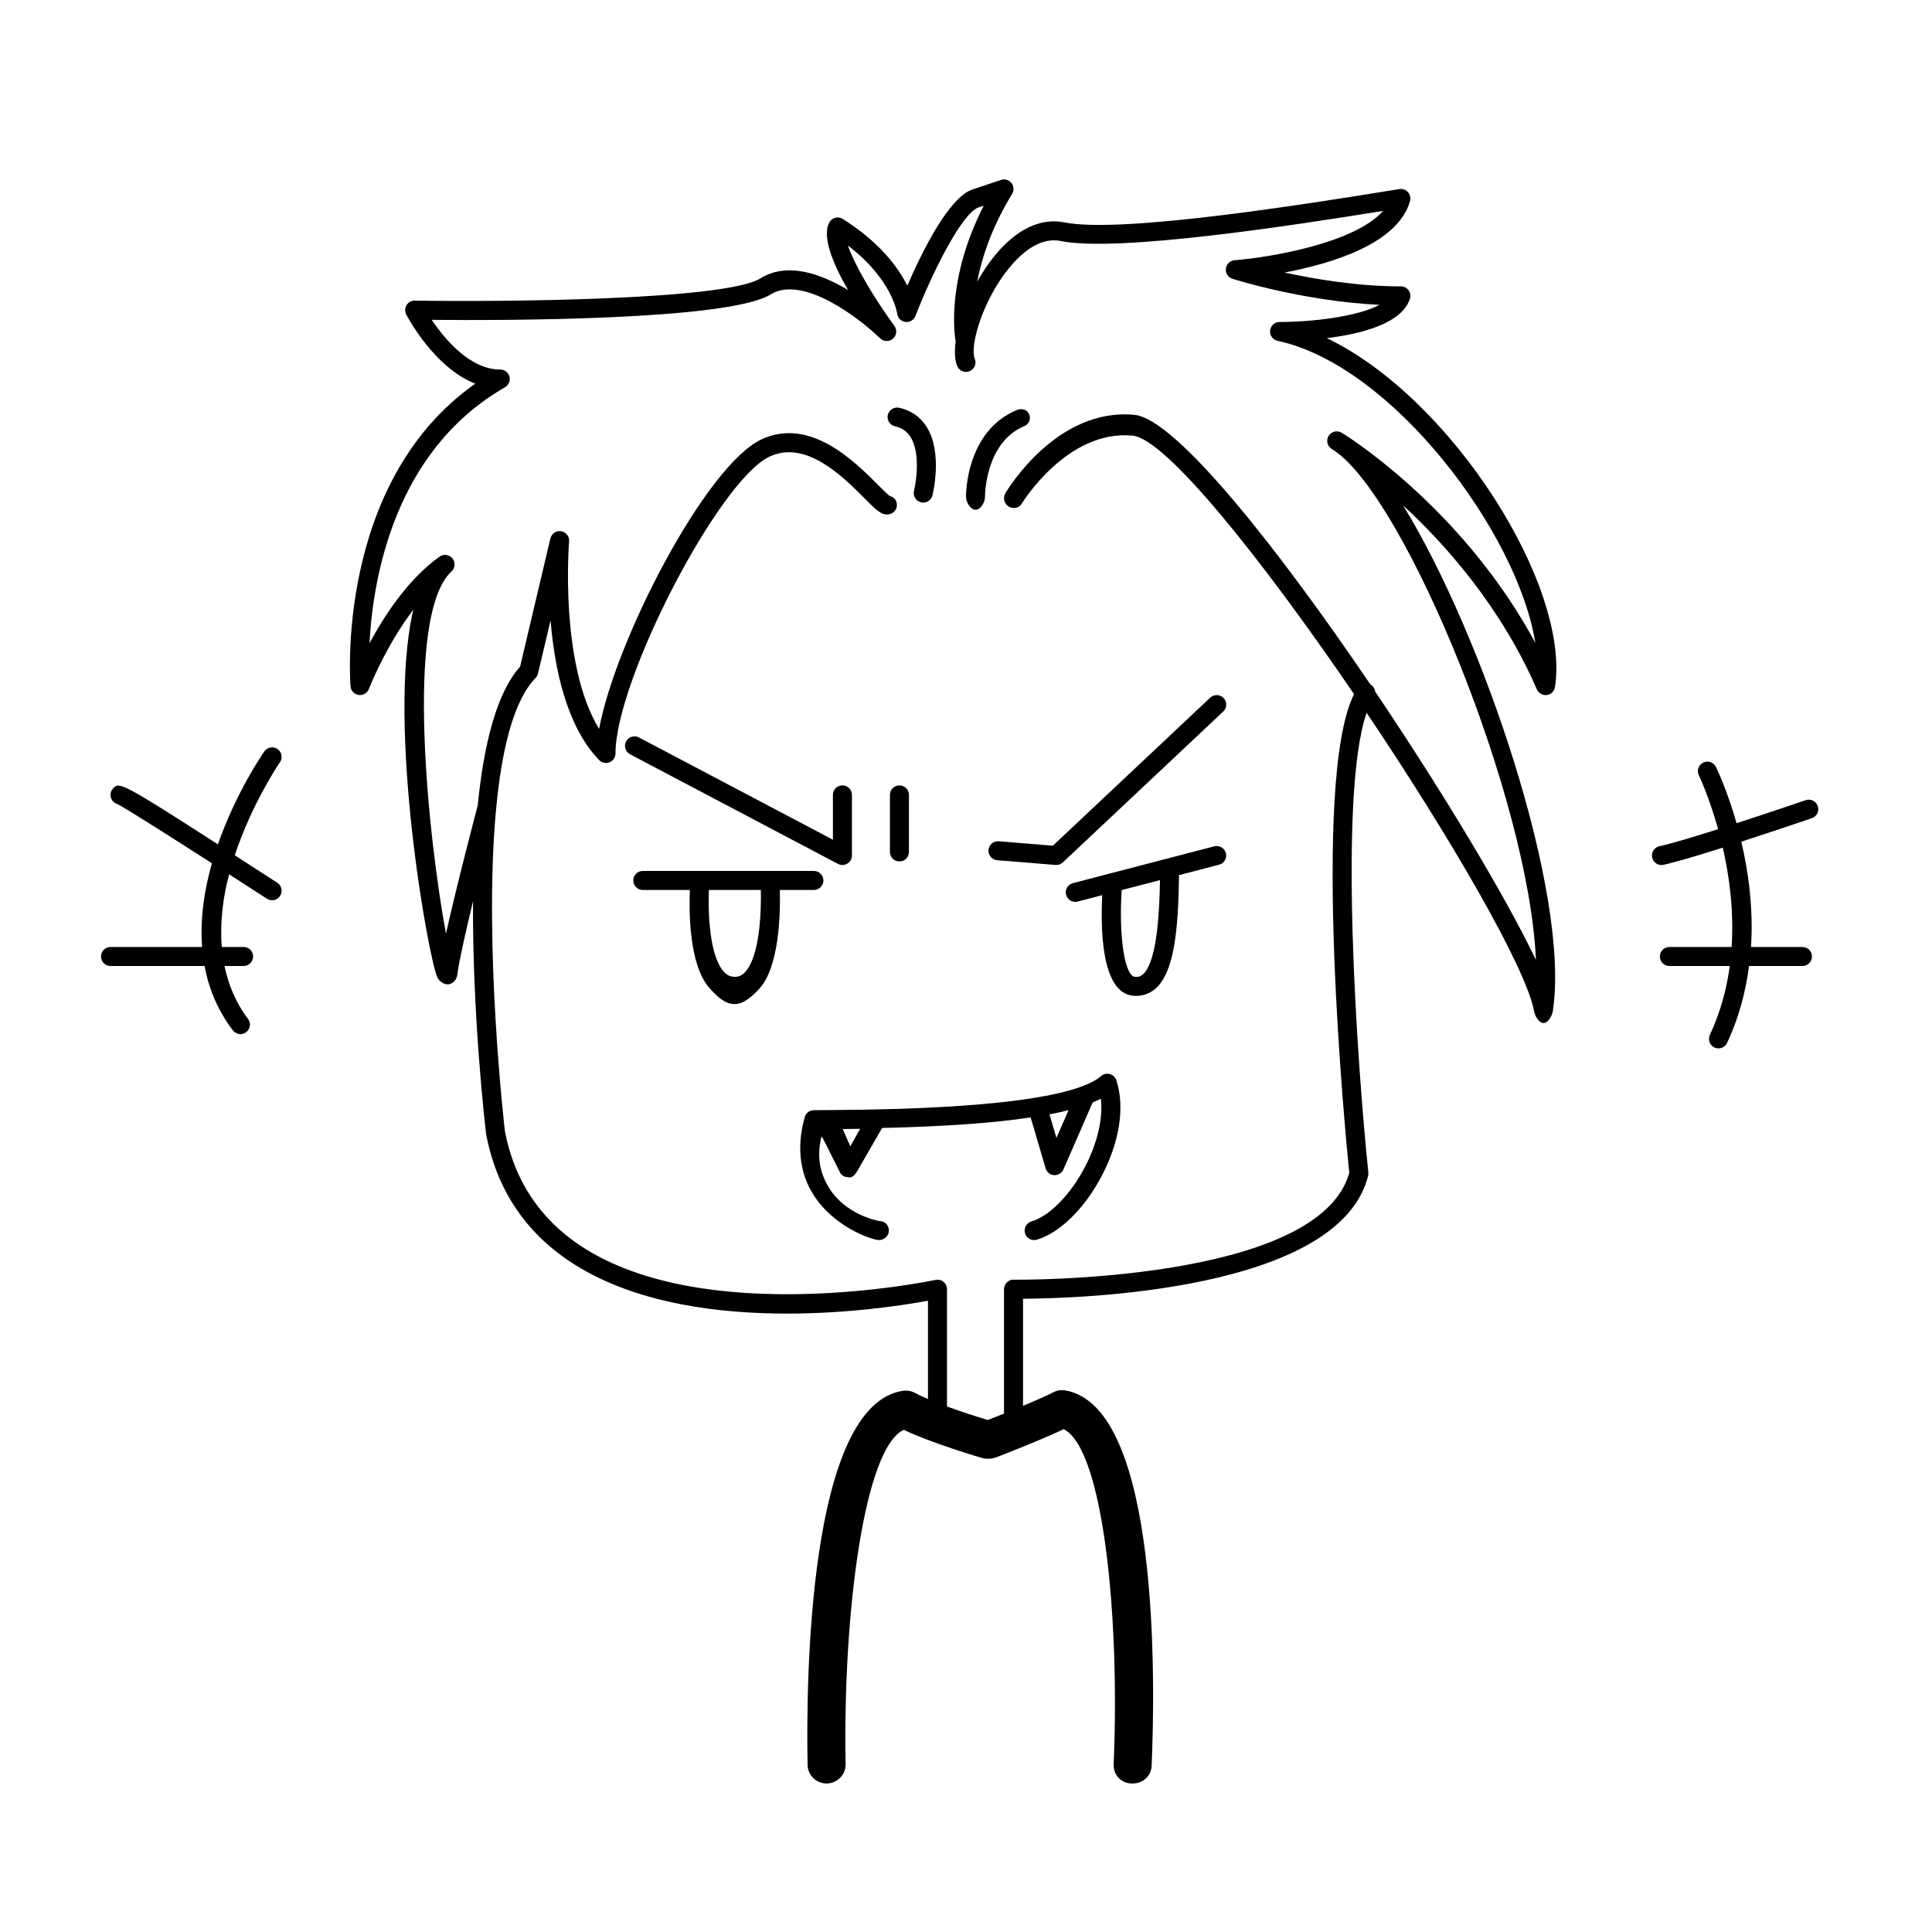 <?xml version="1.0" encoding="UTF-8"?>
<!-- Uploaded to: ICON Repo, www.svgrepo.com, Generator: ICON Repo Mixer Tools -->
<svg fill="#000000" width="800px" height="800px" version="1.1" viewBox="144 144 512 512" xmlns="http://www.w3.org/2000/svg">
 <g>
  <path d="m495.63 233.61c9.082-1.113 19.812-3.828 22.008-10.402 0.254-0.766 0.129-1.613-0.348-2.269-0.477-0.66-1.23-1.047-2.043-1.047-11.293 0-22.621-1.883-30.832-3.664 12.602-2.383 30.102-7.676 33.258-18.957 0.23-0.828 0.023-1.719-0.547-2.356-0.57-0.641-1.438-0.949-2.281-0.809-21.996 3.566-73.531 11.922-88.734 8.832-6.328-1.273-12.723 1.773-18.52 8.832-1.711 2.082-3.254 4.438-4.633 6.879 1.246-6.418 3.871-14.434 9.266-23.262 0.551-0.902 0.48-2.055-0.176-2.879-0.66-0.828-1.766-1.156-2.769-0.82l-7.559 2.519c-6.289 2.094-13.402 16.57-17.266 25.496-2.406-4.82-7.285-11.484-17.121-17.684-0.586-0.367-1.293-0.477-1.969-0.309-0.672 0.172-1.242 0.613-1.578 1.219-2.07 3.723 1.004 11.059 4.945 17.922-7.106-4.266-16.07-7.512-23.172-3.098-9.469 5.875-69.324 6.266-91.625 5.914-0.832-0.062-1.715 0.441-2.184 1.191-0.465 0.754-0.5 1.695-0.098 2.481 0.348 0.676 7.398 14.074 18.301 18.336-37.34 26.309-33.105 79.668-33.055 80.23 0.102 1.168 1 2.109 2.16 2.273 1.137 0.164 2.281-0.496 2.699-1.59 0.059-0.156 4.391-11.285 11.773-21.02-7.121 30.539 4.012 92.598 6.414 97.531 0.445 0.914 1.652 1.766 2.695 1.766 0.098 0 0.188-0.008 0.281-0.023 0.461-0.078 1.996-0.488 2.281-2.629 0.496-3.734 2.242-11.461 4.16-19.375-0.211 30.066 3.184 59.383 3.465 61.707 2.738 14.453 10.227 25.824 22.254 33.801 30.773 20.406 81.762 12.777 94.84 10.363v26.051c-1.293-0.551-2.492-1.105-3.488-1.641-0.961-0.512-2.051-0.695-3.125-0.547-25.102 3.719-25.703 76.812-25.293 99.125 0.051 2.746 2.297 4.941 5.035 4.941h0.098c2.781-0.055 4.996-2.348 4.945-5.133-0.738-39.891 4.934-83.789 15.418-88.586 7.754 3.684 20.492 7.387 21.074 7.559 0.277 0.078 0.547 0.035 0.824 0.066 0.211 0.023 0.41 0.055 0.625 0.051 0.5-0.008 0.965-0.094 1.434-0.242 0.102-0.031 0.207-0.012 0.305-0.051 0.508-0.191 11.426-4.398 18.129-7.555 10.336 5.106 14.926 48.996 13.227 88.828-0.121 2.777 2.035 5.062 4.816 5.062h0.223c2.68 0 4.91-1.93 5.027-4.637 0.961-22.297 2.141-95.195-22.863-99.523-1.074-0.188-2.168-0.016-3.141 0.469-2.078 1.055-5.074 2.363-8.078 3.617v-28.387c14.547-0.062 83.801-1.988 91.453-32.566 0.07-0.285 0.09-0.574 0.059-0.871-2.879-27.914-8.078-100.17-0.449-121.84 22.324 33.227 42.277 67.613 44.379 79.102 0.219 1.199 1.262 3.117 2.477 3.117h0.039c1.23 0 2.269-1.977 2.449-3.191 4.684-30.875-18.602-99.711-39.699-134.02 11.652 10.781 26.102 27.227 35.465 48.785 0.449 1.031 1.523 1.621 2.637 1.496 1.113-0.145 1.992-1.008 2.164-2.117 4.113-26.648-27.141-76.418-60.457-92.465zm4.418 25.375c-0.172-0.109-0.34-0.215-0.512-0.316-1.18-0.707-2.731-0.332-3.449 0.855s-0.344 2.734 0.84 3.457c0.031 0.02 0.305 0.195 0.793 0.512 18.996 13.02 51.559 92.652 53.309 134.89-7.785-16.379-24.469-44.219-42.602-71.117-0.086-0.688-0.434-1.336-1.043-1.758-0.062-0.043-0.137-0.051-0.199-0.086-24.621-36.324-51.594-70.398-62.52-71.477-20.57-2.016-33.688 19.852-34.238 20.781-0.707 1.195-0.309 2.805 0.887 3.512 1.199 0.711 2.746 0.438 3.453-0.754 0.117-0.199 12.059-19.711 29.406-18.035 8.957 0.883 34.715 33.363 58.664 68.508-11.492 22.797-2.125 118.36-1.266 126.85-8.062 29.203-88.148 28.328-88.938 28.328-0.684-0.07-1.324 0.25-1.805 0.723-0.484 0.477-0.754 1.121-0.754 1.793v32.969c-1.746 0.695-3.254 1.285-4.312 1.695-2.262-0.684-6.559-2.031-10.801-3.578v-31.086c0-0.762-0.344-1.48-0.938-1.957-0.594-0.488-1.379-0.668-2.113-0.5-0.605 0.129-61.031 12.848-94.043-9.039-10.855-7.191-17.609-17.465-20.062-30.363-0.082-0.695-5.664-48.836-2.387-84.859 0.004-0.023 0.027-0.105 0.031-0.113 0.047-0.172 0.023-0.344 0.031-0.516 1.453-15.422 4.547-28.559 10.449-34.641 0.316-0.324 0.539-0.734 0.645-1.172l3.332-14.102c1.043 12.734 4.215 28.105 12.875 37.043 0.711 0.734 1.801 0.965 2.754 0.582 0.953-0.387 1.574-1.309 1.574-2.336 0-19.527 27.484-72.469 40.844-78.68 9.66-4.496 19.398 5.285 25.219 11.125 2.562 2.566 3.844 3.856 5.289 4.168 1.379 0.289 2.867-0.516 3.16-1.879 0.293-1.359-0.406-2.641-1.766-2.938-0.48-0.27-1.941-1.734-3.113-2.91-6.309-6.328-18.059-18.098-30.914-12.137-14.758 6.859-38.699 53.203-43.062 76.742-10.57-17.289-7.977-49.324-7.945-49.68 0.113-1.316-0.809-2.496-2.109-2.703-1.301-0.211-2.547 0.625-2.852 1.906l-8.031 33.988c-6.309 7.008-9.645 20.855-11.234 36.828-0.004 0.008-0.008 0.012-0.012 0.02-0.281 1.066-5.406 20.477-8.398 33.91-4.465-23.941-11.223-84.285 1.473-96.016 0.977-0.898 1.082-2.406 0.246-3.438-0.84-1.031-2.332-1.234-3.414-0.469-8.246 5.859-14.578 15.523-18.57 22.938 0.922-17.406 6.656-51.012 35.906-67.82 0.988-0.566 1.473-1.73 1.18-2.832-0.297-1.102-1.297-1.867-2.438-1.867-8.062 0-14.801-8.191-18.156-13.172 18.391 0.191 78.652 0.195 89.809-6.731 8.602-5.328 23.855 6.586 29.012 11.625 0.941 0.918 2.422 0.965 3.41 0.102 0.988-0.859 1.156-2.332 0.383-3.391-5.809-7.93-10.641-16.43-12.34-21.301 11.832 8.988 13.055 17.934 13.066 18.016 0.121 1.16 1.02 2.082 2.172 2.234 1.168 0.145 2.262-0.504 2.68-1.59 4.269-11.047 12.277-27.266 16.711-28.746l1.379-0.461c-9.781 19.156-7.828 33.707-7.438 35.992-0.336 2.602-0.258 4.887 0.414 6.5 0.535 1.285 2.012 1.891 3.293 1.355 1.285-0.535 1.891-2.012 1.355-3.293-0.363-0.871-0.391-2.336-0.125-4.152 0.02-0.082 0.035-0.156 0.047-0.242 0.828-5.273 4.078-13.441 9.234-19.715 3.164-3.852 8.098-8.219 13.625-7.09 14.992 3.031 61.137-4.062 85.441-7.977-7.641 8.633-30.188 12.336-39.375 13.07-1.199 0.098-2.164 1.027-2.301 2.227-0.133 1.195 0.594 2.32 1.742 2.688 0.832 0.262 18.922 5.938 38.973 6.906-5.797 3.109-17.762 4.547-26.488 4.547-1.289 0-2.371 0.973-2.504 2.254-0.137 1.281 0.719 2.457 1.977 2.727 30.367 6.516 63.648 50.82 68.309 80.027-18.25-33.805-46.582-52.668-50.824-55.359z"/>
  <path d="m413.44 252.67c-13.441 5.629-13.449 22.285-13.441 22.973 0.012 1.383 1.137 3.441 2.516 3.441h0.023c1.395 0 2.512-2.039 2.496-3.43-0.004-0.137-0.004-14.359 10.352-18.691 1.285-0.539 1.883-1.898 1.348-3.18-0.535-1.285-2-1.645-3.293-1.113z"/>
  <path d="m385.34 259.86c2.574 4.156 1.508 11.664 0.879 14.207-0.332 1.348 0.488 2.715 1.836 3.051 0.203 0.051 0.41 0.074 0.609 0.074 1.129 0 2.156-0.766 2.441-1.91 0.117-0.457 2.742-11.238-1.477-18.062-1.676-2.711-4.148-4.449-7.348-5.16-1.352-0.273-2.699 0.555-3.008 1.914-0.301 1.359 0.555 2.703 1.914 3.008 1.848 0.406 3.203 1.352 4.152 2.879z"/>
  <path d="m362.21 377.33c0-1.391-1.125-2.519-2.519-2.519h-45.344c-1.391 0-2.519 1.125-2.519 2.519 0.004 1.391 1.129 2.519 2.523 2.519h12.48c-0.242 5.621-0.262 19.934 5.223 26.039 1.746 1.949 3.984 4.188 6.473 4.188h0.25c2.375 0 4.539-2.043 6.262-3.84 5.516-5.727 5.785-20.215 5.629-26.387h9.027c1.391 0 2.516-1.129 2.516-2.519zm-20.801 24.336c-0.809 0.836-1.633 1.238-2.746 1.203-1.113-0.031-2.027-0.445-2.867-1.379-3.785-4.215-4.172-15.555-3.941-21.641h13.773c0.156 6.289-0.383 17.828-4.219 21.816z"/>
  <path d="m465.8 368.28-27.684 7.211c-0.012 0.004-0.023 0.004-0.039 0.012l-9.75 2.539c-1.348 0.352-2.156 1.727-1.801 3.074 0.297 1.133 1.316 1.883 2.438 1.883 0.207 0 0.422-0.027 0.633-0.082l6.512-1.695c-0.469 8.91-0.238 25.648 8 26.637 0.344 0.043 0.688 0.062 1.023 0.062 1.895 0 3.633-0.656 5.074-1.914 4.902-4.301 6.055-15.141 6.25-30.09l10.609-2.766c1.348-0.352 2.156-1.727 1.801-3.074-0.348-1.336-1.699-2.137-3.066-1.797zm-18.914 33.938c-0.629 0.547-1.273 0.754-2.176 0.641-2.707-0.324-4.25-11.062-3.449-22.98l10.141-2.641c-0.109 7.144-0.59 21.539-4.516 24.98z"/>
  <path d="m405.96 369.25c-0.113 1.387 0.922 2.602 2.301 2.715l15.465 1.258c0.07 0.008 0.137 0.012 0.207 0.012 0.641 0 1.254-0.242 1.727-0.684l42.508-39.988c1.012-0.953 1.062-2.547 0.109-3.562-0.953-1.012-2.547-1.059-3.562-0.109l-41.691 39.223-14.348-1.168c-1.43-0.105-2.606 0.922-2.715 2.305z"/>
  <path d="m367.25 373.23c0.449 0 0.902-0.121 1.301-0.363 0.758-0.457 1.219-1.273 1.219-2.156v-16.059c0-1.391-1.125-2.519-2.519-2.519-1.391 0-2.519 1.125-2.519 2.519v11.883l-51.41-27.102c-1.238-0.648-2.754-0.172-3.406 1.055-0.648 1.234-0.176 2.754 1.055 3.406l55.105 29.047c0.371 0.191 0.773 0.289 1.176 0.289z"/>
  <path d="m382.36 372.29c1.391 0 2.519-1.125 2.519-2.519v-15.113c0-1.391-1.125-2.519-2.519-2.519-1.391 0-2.516 1.125-2.516 2.519v15.113c0 1.395 1.125 2.519 2.516 2.519z"/>
  <path d="m438.11 428.64c-0.809-0.223-1.691-0.023-2.328 0.535-4.574 4.012-20.949 8.766-72.113 9.004-0.152-0.016-0.297-0.012-0.453 0.004-1.188 0.008-2.297 0.023-3.523 0.023-1.125 0-2.117 0.746-2.422 1.836-2.383 8.418-1.203 16.094 3.414 22.199 5.723 7.562 14.805 10.395 16.223 10.395 1.391 0 2.652-1.117 2.652-2.508s-0.992-2.508-2.383-2.508c-1.273-0.227-9.164-1.945-13.406-8.727-2.602-4.148-3.309-8.512-2.113-13.551h0.246l4.871 9.68c0.668 0.723 0.996 0.801 1.469 0.871 0.367 0.055 0.863 0.141 0.902 0.141 0.91 0 1.688-1.055 2.133-1.852l6.488-11.258c16.285-0.387 29.379-1.281 39.363-2.801l3.961 13.465c0.301 1.016 1.203 1.832 2.262 1.832h0.156c1 0 1.902-0.59 2.309-1.512l7.754-17.75c0.781-0.32 1.512-0.648 2.18-0.988 0.574 5.266-0.926 11.793-4.269 18.164-3.836 7.316-9.391 12.961-14.148 14.367-1.332 0.395-2.09 1.797-1.699 3.133 0.324 1.094 1.328 1.801 2.414 1.801 0.234 0 0.477-0.035 0.719-0.102 6.086-1.805 12.664-8.266 17.176-16.859 4.777-9.102 6.199-18.352 3.902-25.383-0.27-0.809-0.918-1.426-1.734-1.652zm-68.766 19.148-2.012-4.582c1.566-0.016 3.09-0.035 4.606-0.059zm54.621-2.231-1.836-6.227c1.824-0.352 3.488-0.734 5.055-1.137z"/>
  <path d="m217.48 377.94c-4.195-2.715-7.867-5.09-11.262-7.285 4.578-13.828 11.816-24.426 11.961-24.637 0.793-1.145 0.512-2.715-0.629-3.508-1.145-0.789-2.715-0.512-3.504 0.629-0.602 0.863-7.566 11.047-12.297 24.629-25.801-16.645-26.141-16.477-27.723-14.895-0.984 0.984-0.984 2.578 0 3.562 0.316 0.316 0.695 0.531 1.094 0.645 1.973 0.992 13.492 8.293 25.039 15.695-1.988 6.981-3.172 14.602-2.602 22.184h-24.27c-1.391 0-2.519 1.125-2.519 2.519 0 1.391 1.125 2.519 2.519 2.519h24.918c1.109 5.918 3.441 11.715 7.508 17.059 0.496 0.648 1.246 0.992 2.008 0.992 0.531 0 1.066-0.168 1.523-0.516 1.102-0.844 1.316-2.422 0.477-3.531-3.305-4.34-5.203-9.102-6.223-14.004h5.055c1.391 0 2.519-1.125 2.519-2.519s-1.129-2.519-2.519-2.519h-5.781c-0.523-6.488 0.316-13.086 1.938-19.262 3.559 2.289 7.004 4.512 10.031 6.473 0.422 0.273 0.895 0.402 1.367 0.402 0.828 0 1.637-0.406 2.117-1.152 0.758-1.164 0.422-2.723-0.746-3.481z"/>
  <path d="m625.73 357.62c-0.449-1.316-1.879-2.016-3.199-1.566-0.164 0.055-8.965 3.066-18.328 6.106-2.449-8.641-5.168-14.309-5.461-14.906-0.613-1.254-2.137-1.77-3.371-1.156-1.25 0.609-1.766 2.121-1.156 3.371 0.07 0.141 2.719 5.703 5.106 14.262-6.496 2.066-12.586 3.906-15.535 4.523-1.363 0.281-2.234 1.617-1.949 2.981 0.246 1.188 1.293 2.004 2.461 2.004 0.172 0 0.344-0.016 0.523-0.055 3.082-0.645 9.211-2.484 15.734-4.555 1.734 7.555 2.973 16.699 2.34 26.336h-16.492c-1.391 0-2.519 1.125-2.519 2.519 0.004 1.391 1.129 2.519 2.519 2.519h16.008c-0.824 6.074-2.469 12.246-5.277 18.242-0.59 1.258-0.043 2.762 1.215 3.352 0.344 0.164 0.707 0.234 1.066 0.234 0.945 0 1.855-0.535 2.281-1.453 3.168-6.746 4.941-13.641 5.816-20.375h14.16c1.391 0 2.519-1.125 2.519-2.519s-1.129-2.519-2.519-2.519h-13.637c0.66-10.289-0.699-19.977-2.57-27.914 9.277-3.008 18.027-6 18.699-6.227 1.316-0.453 2.019-1.887 1.566-3.203z"/>
 </g>
</svg>